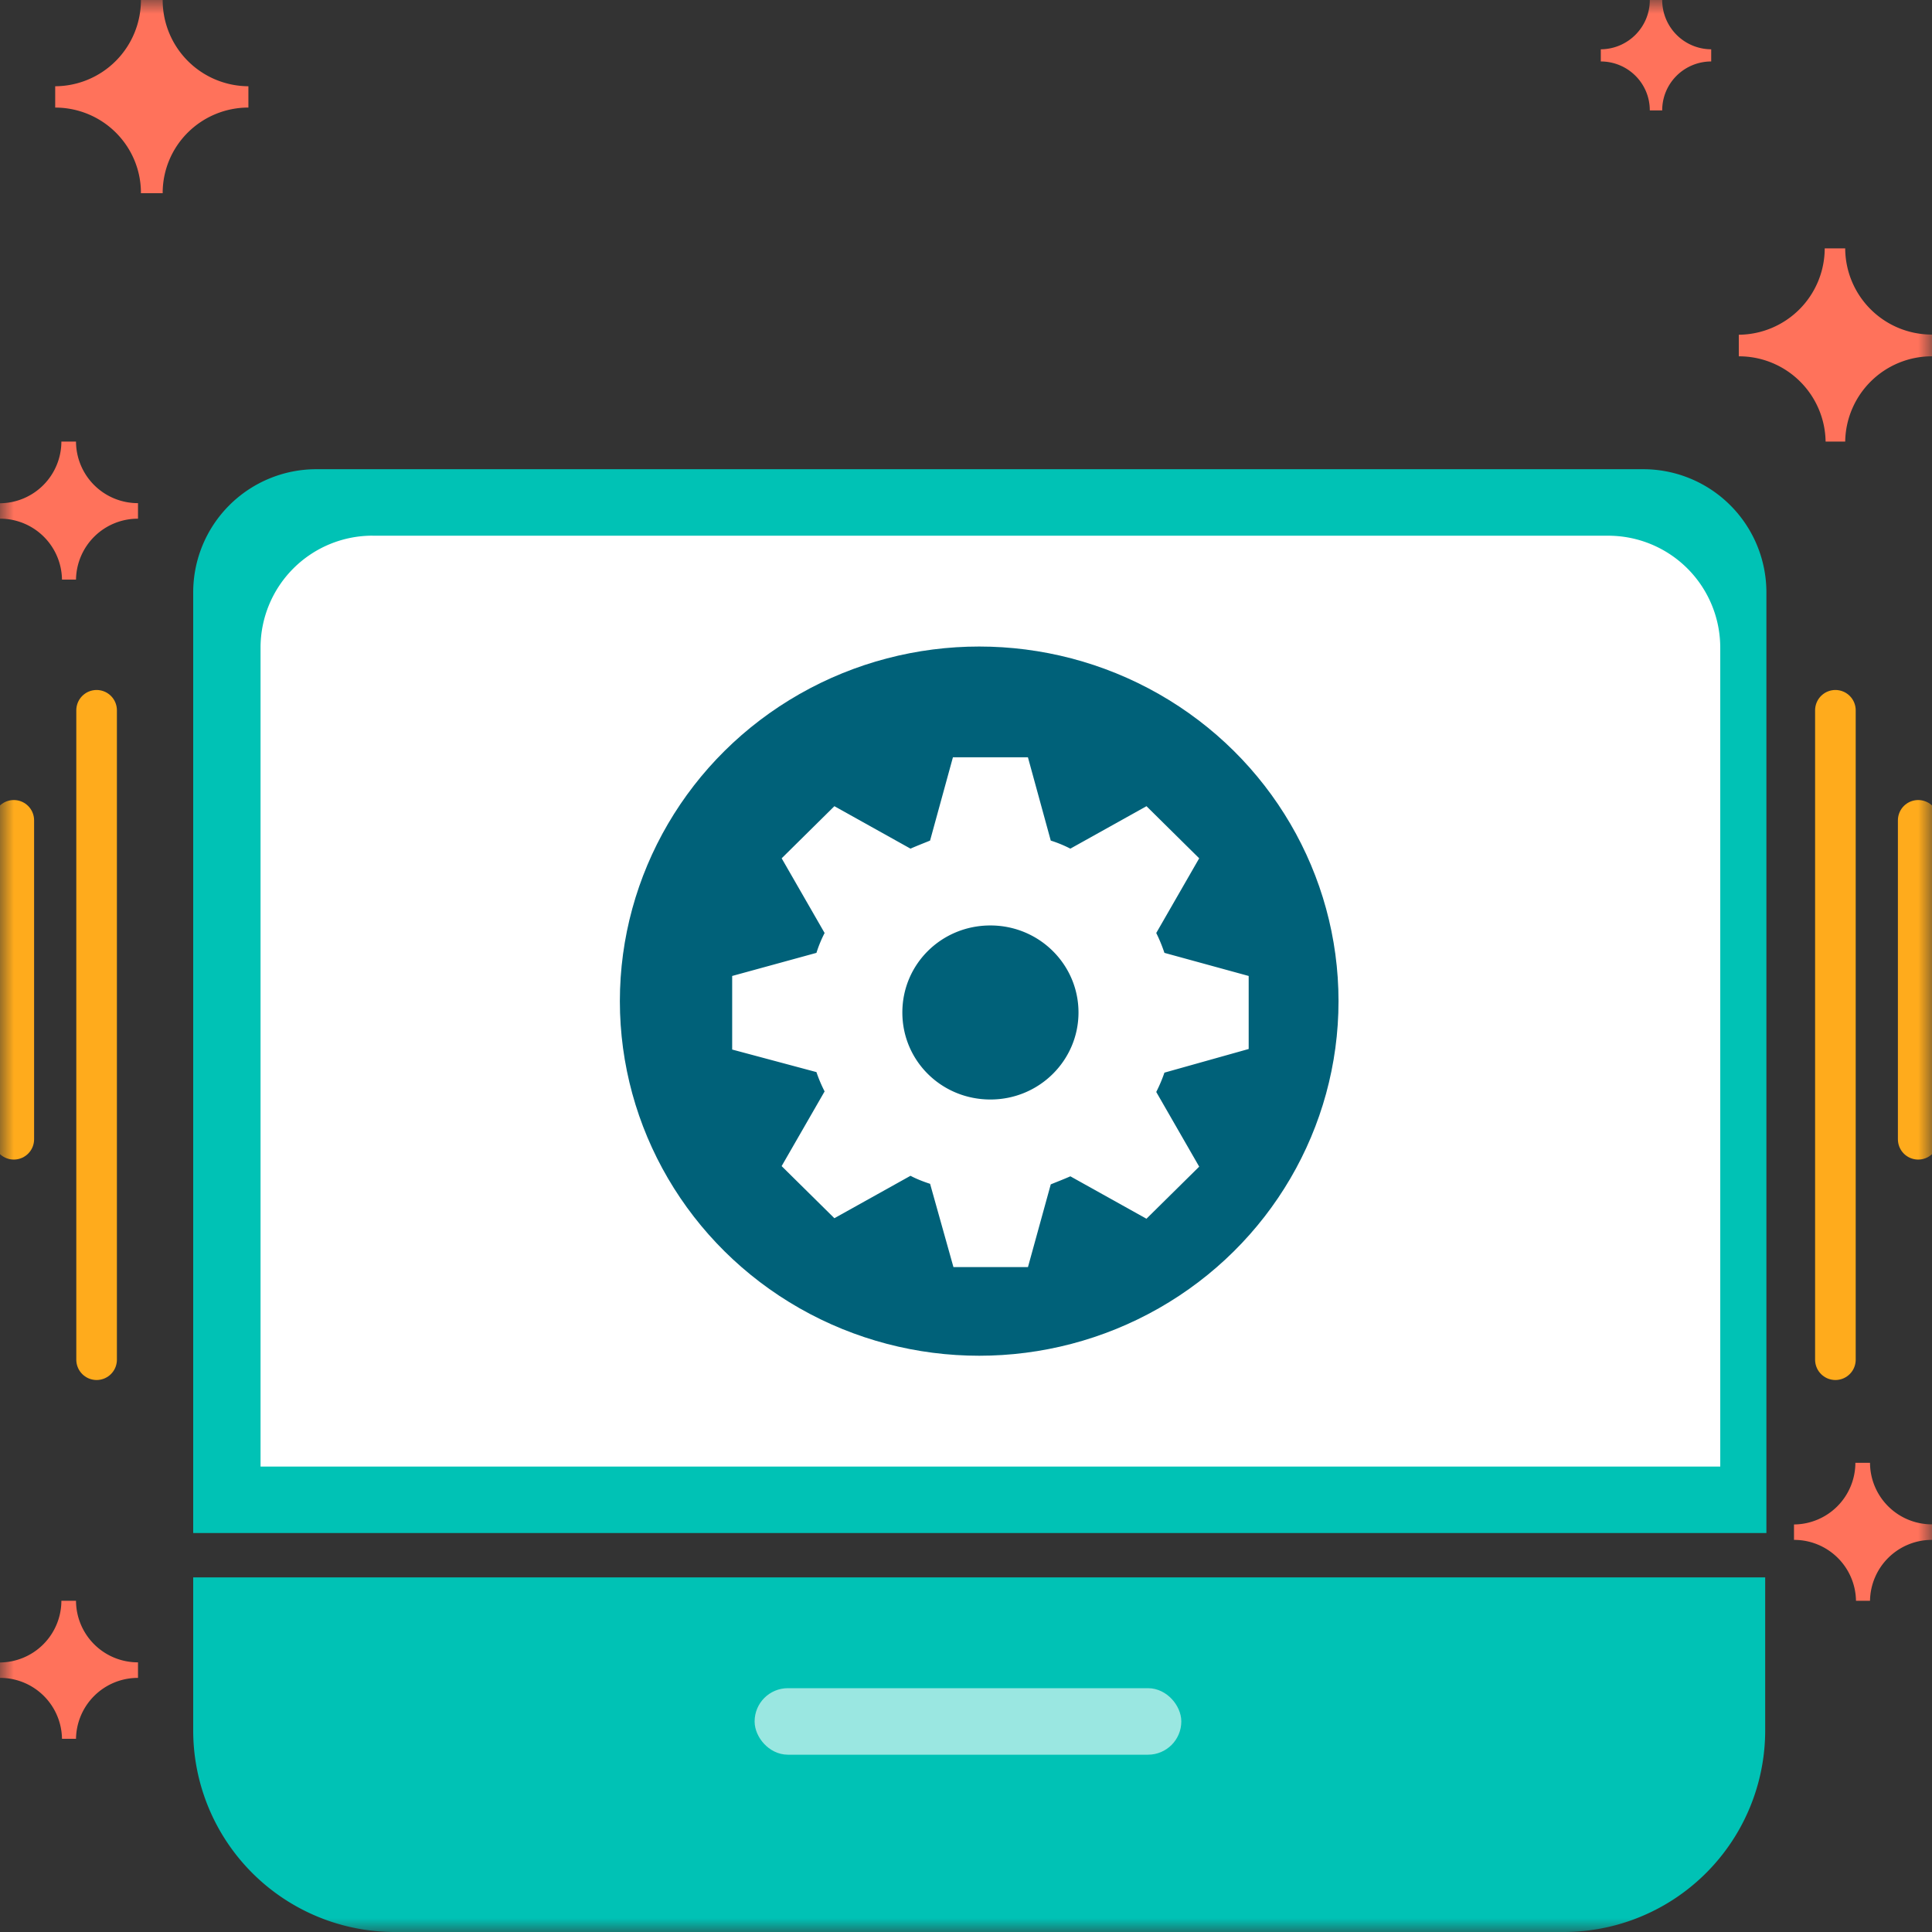 <svg width="70" height="70" xmlns="http://www.w3.org/2000/svg" xmlns:xlink="http://www.w3.org/1999/xlink">
    <rect width="100%" height="100%" fill="#333333" stroke="none"/>
    <defs>
        <path id="a" d="M0 0h70v70H0z"/>
    </defs>
    <g fill="none" fill-rule="evenodd">
        <mask id="b" fill="#fff">
            <use xlink:href="#a"/>
        </mask>
        <g mask="url(#b)">
            <g transform="translate(7 17)">
                <path d="M4.464 0h48.072A4.464 4.464 0 0 1 57 4.464v34.081H0V4.464A4.464 4.464 0 0 1 4.464 0zM56.956 40.152v5.544A7.304 7.304 0 0 1 49.652 53H7.304A7.304 7.304 0 0 1 0 45.696v-5.544h56.956z" fill="#00C2B5"/>
                <rect stroke="#9AE7E1" stroke-width=".812" fill="#9AE7E1" x="20.747" y="44.572" width="14.648" height="1.598" rx=".799"/>
                <path d="M6.499 2.41H51.27a4.058 4.058 0 0 1 4.058 4.057v29.67H2.44V6.466a4.058 4.058 0 0 1 4.058-4.058z" fill="#FFF"/>
                <ellipse fill="#006179" cx="28.478" cy="19.273" rx="13.019" ry="12.848"/>
                <path d="M38.242 21.007v-2.646l-3.053-.837a5.546 5.546 0 0 0-.296-.72l1.556-2.706-1.91-1.888-2.758 1.538a4.516 4.516 0 0 0-.71-.292l-.827-3.017h-2.718l-.828 3.017c-.236.097-.492.195-.709.292l-2.758-1.538-1.91 1.888 1.556 2.706a4.615 4.615 0 0 0-.296.72l-3.053.837v2.666l3.053.817c.079.234.177.467.296.7L21.32 25.25l1.911 1.888 2.758-1.537c.217.116.473.214.71.291l.846 3.017h2.7l.826-2.997c.237-.097.493-.195.71-.292l2.757 1.537 1.911-1.887-1.556-2.706c.118-.233.217-.467.296-.7l3.053-.857zm-9.357 1.83c-1.773 0-3.191-1.401-3.191-3.153s1.418-3.153 3.19-3.153c1.774 0 3.192 1.42 3.192 3.153 0 1.732-1.418 3.153-3.191 3.153z" fill="#FFF"/>
            </g>
            <path d="M2.754 16h-.53A2.24 2.24 0 0 1 0 18.234v.559A2.24 2.24 0 0 1 2.246 21h.508A2.24 2.24 0 0 1 5 18.793v-.563A2.24 2.24 0 0 1 2.754 16zM2.754 58h-.53A2.24 2.24 0 0 1 0 60.234v.559A2.24 2.24 0 0 1 2.246 63h.508A2.24 2.24 0 0 1 5 60.793v-.563A2.24 2.24 0 0 1 2.754 58zM5.894 0h-.788A3.12 3.12 0 0 1 2 3.125v.773c.826 0 1.618.327 2.2.909.583.582.91 1.371.906 2.193h.788A3.084 3.084 0 0 1 6.8 4.807a3.114 3.114 0 0 1 2.2-.91v-.772A3.12 3.12 0 0 1 5.894 0zM67.754 53h-.53A2.24 2.24 0 0 1 65 55.234v.559A2.24 2.24 0 0 1 67.246 58h.508A2.24 2.24 0 0 1 70 55.793v-.563A2.24 2.24 0 0 1 67.754 53zM66.855 9h-.742A3.136 3.136 0 0 1 63 12.128v.782A3.137 3.137 0 0 1 66.145 16h.71A3.137 3.137 0 0 1 70 12.91v-.788A3.136 3.136 0 0 1 66.855 9zM60.225 0h-.45c.003.98-.79 1.779-1.775 1.786v.441c.472 0 .924.187 1.257.52.333.332.52.783.518 1.253h.45c-.002-.47.185-.92.518-1.253A1.78 1.78 0 0 1 62 2.227v-.441A1.783 1.783 0 0 1 60.225 0z" fill="#FF725B" fill-rule="nonzero"/>
            <path stroke="#FFAB1C" stroke-width="1.471" stroke-linecap="round" d="M3.5 25.735v23.53M.5 29.722v11.556M66.5 25.735v23.53M69.5 29.722v11.556"/>
        </g>
    </g>
</svg>
